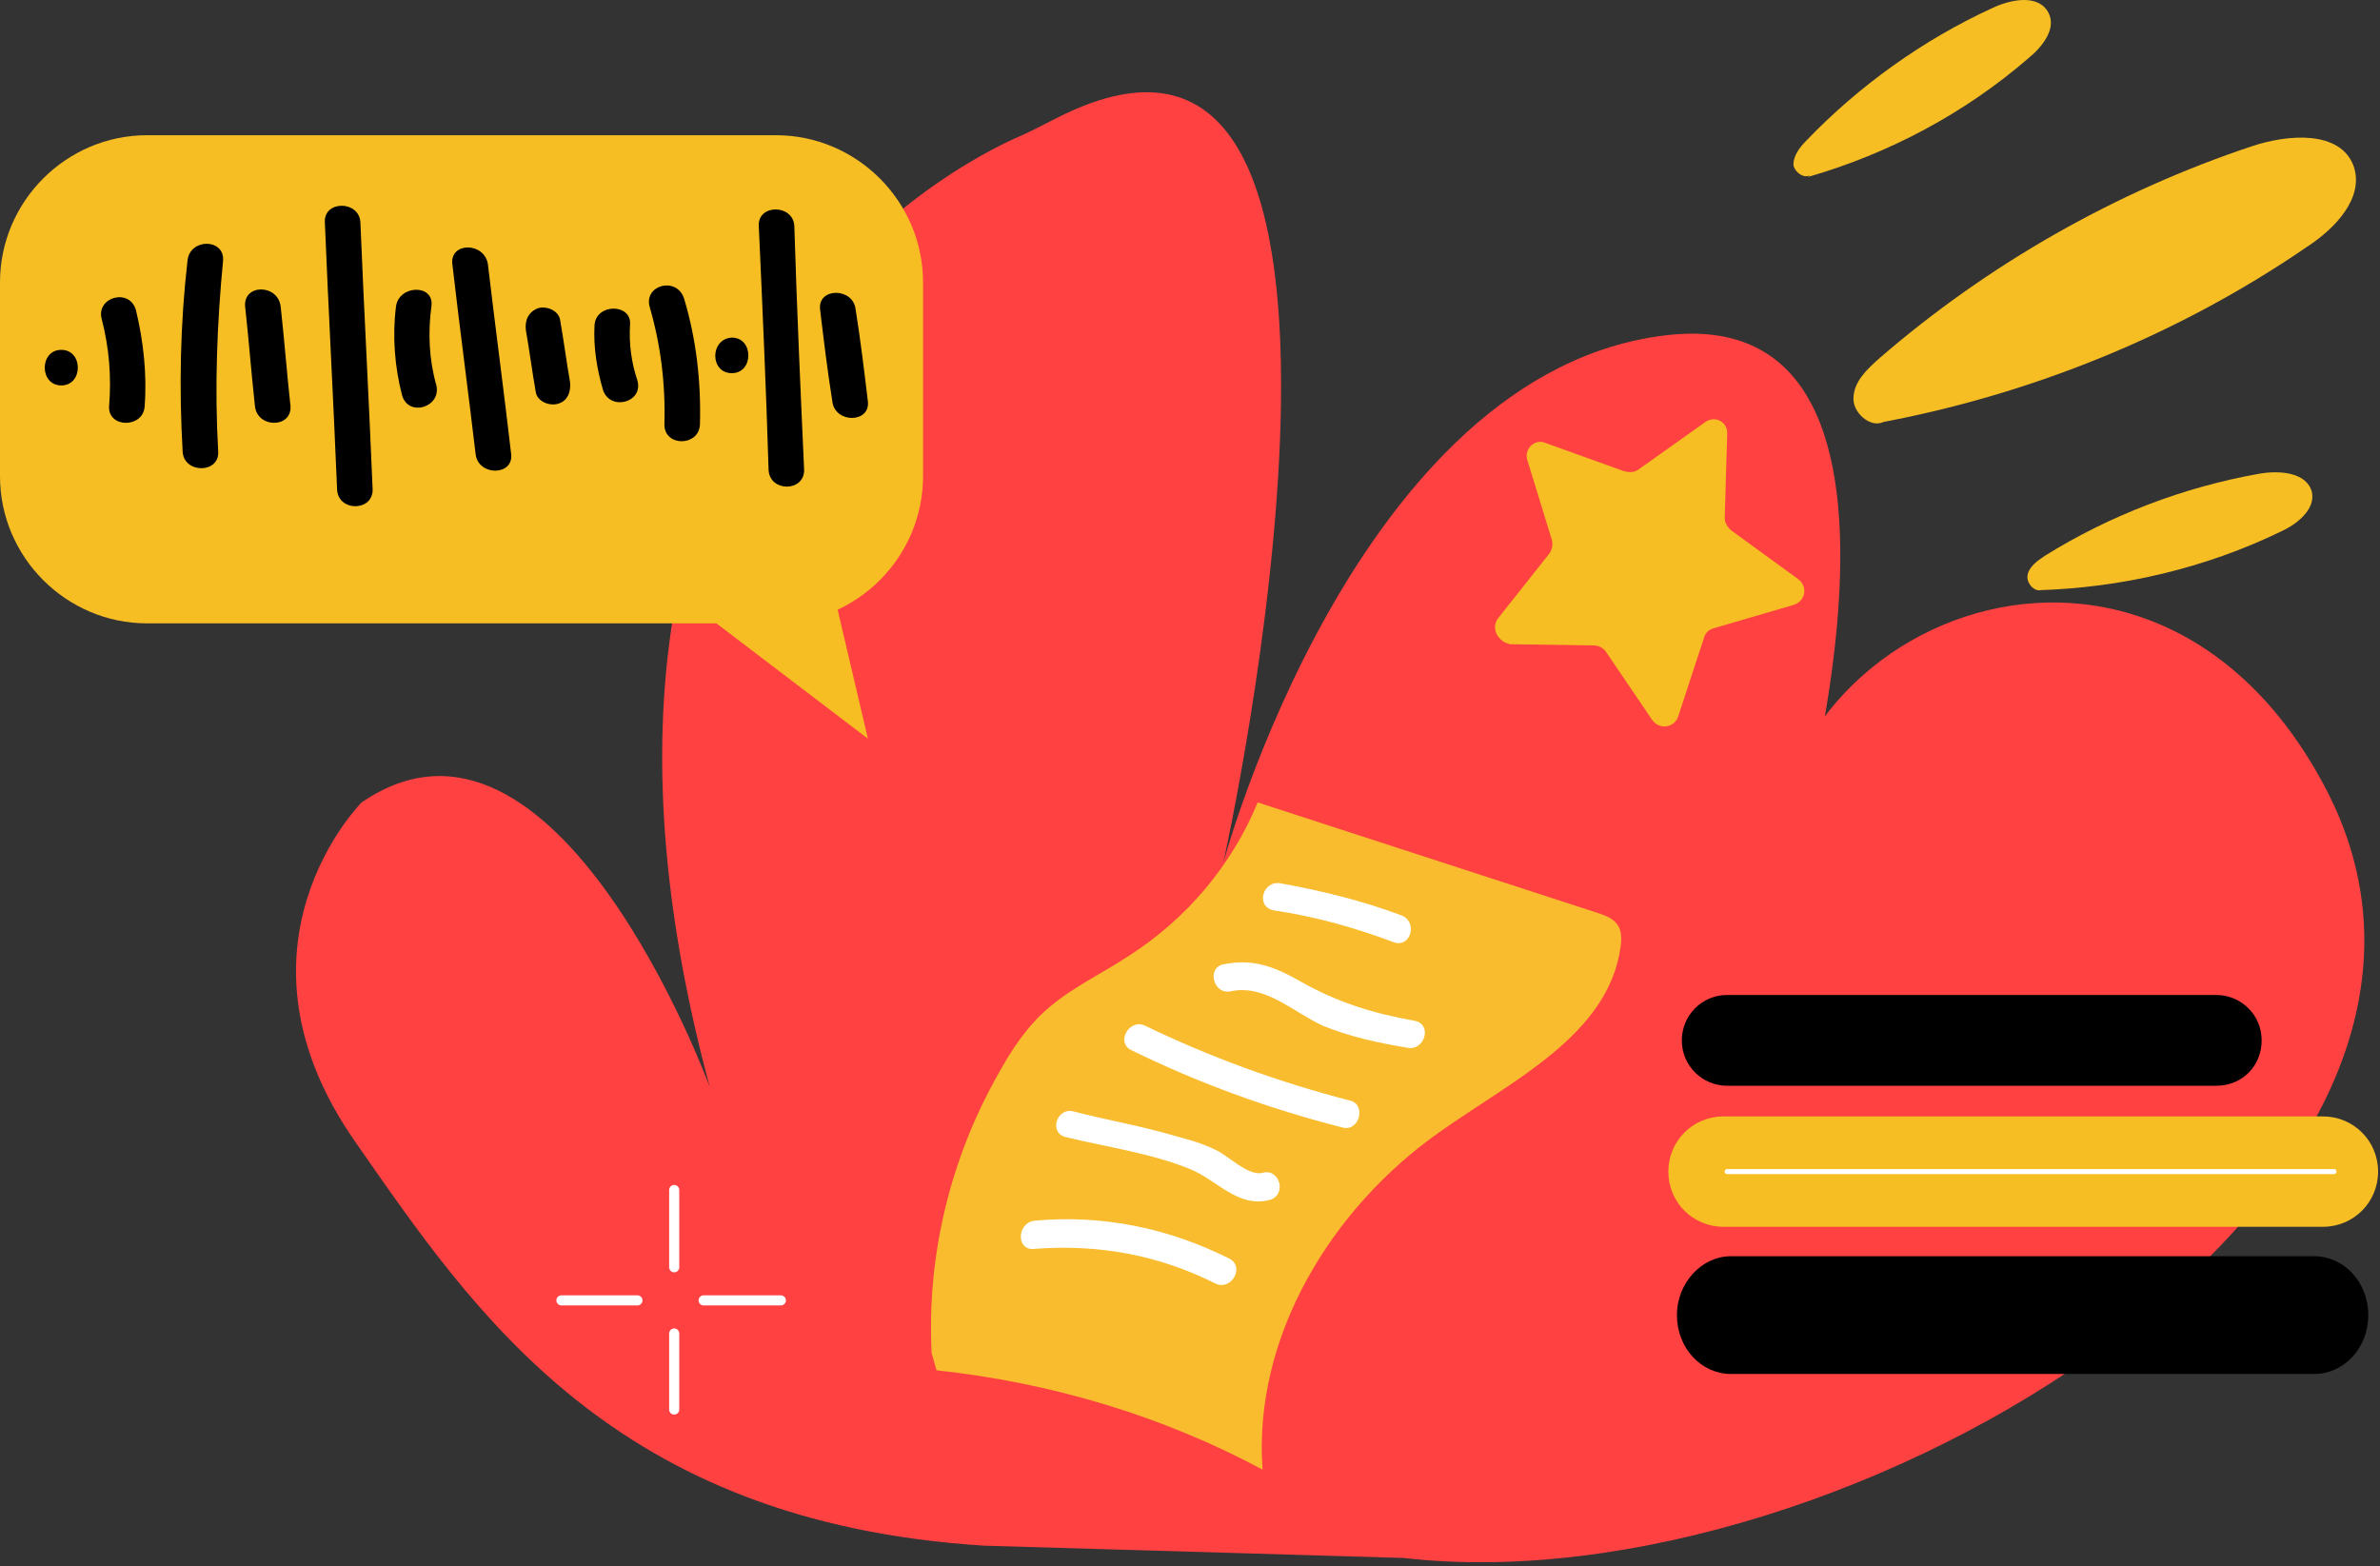 <?xml version="1.0" encoding="UTF-8"?> <svg xmlns="http://www.w3.org/2000/svg" width="471" height="310" viewBox="0 0 471 310" fill="none"><rect x="0" y="0" width="471" height="310" fill="#333333" stroke="none"/> <path d="M194.799 305.897L277.765 308.324C365.825 318.519 501.189 235.263 460.434 156.377C424.774 87.685 341.566 124.823 351.269 182.592C351.269 182.592 391.539 59.286 329.921 66.326C268.304 73.365 242.104 170.698 242.104 170.698C242.104 170.698 283.344 -14.503 209.112 23.363C206.201 24.819 203.532 26.276 200.621 27.489C182.67 35.742 104.313 80.889 140.459 215.117C140.459 215.117 110.136 132.347 71.564 158.804C71.564 158.804 43.181 187.203 70.351 226.04C93.882 259.779 121.295 301.285 194.799 305.897Z" fill="#FF4142"></path> <path d="M153.559 123.366H29.111C13.1 123.366 0 110.259 0 94.239V55.888C0 39.868 13.1 26.761 29.111 26.761H153.559C169.57 26.761 182.67 39.868 182.67 55.888V94.239C182.67 110.259 169.57 123.366 153.559 123.366Z" fill="#F7BE24"></path> <path d="M160.594 98.608L171.753 146.182L127.117 112.201L160.594 98.608Z" fill="#F7BE24"></path> <path d="M37.116 51.519C35.661 64.141 35.418 76.763 36.146 89.384C36.388 93.754 43.423 93.754 43.181 89.384C42.453 76.763 42.938 64.141 44.151 51.519C44.394 47.15 37.601 47.15 37.116 51.519Z" fill="black"></path> <path d="M48.518 60.743C49.246 67.297 49.731 73.85 50.459 80.404C50.944 84.773 57.736 84.773 57.494 80.404C56.766 73.85 56.281 67.297 55.553 60.743C55.068 56.131 48.033 56.131 48.518 60.743Z" fill="black"></path> <path d="M20.135 63.17C21.59 68.753 22.076 74.578 21.59 80.404C21.348 84.773 28.383 84.773 28.626 80.404C29.111 74.093 28.383 67.539 26.927 61.471C25.715 56.859 18.922 58.801 20.135 63.17Z" fill="black"></path> <path d="M64.286 43.995C65.014 61.714 65.984 79.19 66.712 96.909C66.955 101.278 73.747 101.278 73.747 96.909C73.019 79.19 72.049 61.714 71.321 43.995C71.079 39.626 64.044 39.626 64.286 43.995Z" fill="black"></path> <path d="M78.356 60.743C77.629 66.568 78.114 72.637 79.569 78.219C80.782 82.588 87.332 80.647 86.362 76.278C84.906 71.18 84.664 65.84 85.391 60.5C85.877 56.131 78.842 56.374 78.356 60.743Z" fill="black"></path> <path d="M89.515 52.248C90.971 64.869 92.669 77.491 94.125 89.87C94.61 94.239 101.645 94.239 101.16 89.87C99.704 77.248 98.006 64.627 96.55 52.248C95.823 47.878 89.03 47.878 89.515 52.248Z" fill="black"></path> <path d="M104.071 65.355C104.799 69.481 105.284 73.365 106.012 77.491C106.254 79.433 108.68 80.404 110.378 79.918C112.319 79.433 113.047 77.491 112.804 75.549C112.076 71.423 111.591 67.539 110.863 63.413C110.621 61.471 108.195 60.5 106.497 60.986C104.556 61.714 103.828 63.413 104.071 65.355Z" fill="black"></path> <path d="M117.656 64.383C117.413 68.753 118.141 73.122 119.354 77.248C120.809 81.374 127.359 79.675 126.146 75.306C124.933 71.665 124.448 68.024 124.691 64.141C124.933 60.014 117.898 60.014 117.656 64.383Z" fill="black"></path> <path d="M128.572 60.743C130.756 68.267 131.726 76.035 131.483 84.045C131.483 88.414 138.276 88.414 138.518 84.045C138.761 75.549 137.791 67.054 135.365 59.044C133.909 54.675 127.359 56.374 128.572 60.743Z" fill="black"></path> <path d="M144.826 73.85C149.192 73.85 149.192 66.811 144.826 66.811C140.459 67.054 140.459 73.85 144.826 73.85Z" fill="black"></path> <path d="M12.13 76.277C16.496 76.277 16.496 69.238 12.13 69.238C7.763 69.238 7.763 76.277 12.13 76.277Z" fill="black"></path> <path d="M150.163 44.723C150.891 60.743 151.618 77.006 152.103 93.026C152.346 97.395 159.139 97.395 159.139 93.026C158.411 77.006 157.683 60.743 157.198 44.723C156.955 40.354 149.92 40.354 150.163 44.723Z" fill="black"></path> <path d="M162.292 61.228C163.02 67.296 163.748 73.364 164.718 79.433C165.203 83.802 172.238 83.802 171.753 79.433C171.025 73.364 170.298 67.296 169.327 61.228C168.842 56.859 161.807 56.859 162.292 61.228Z" fill="black"></path> <path d="M184.368 267.789C183.397 248.613 188.007 229.438 197.468 212.69C200.136 207.835 203.29 202.98 207.656 199.34C212.508 195.213 218.33 192.543 223.425 189.145C234.826 181.863 243.802 171.183 248.897 158.804C271.215 166.086 293.776 173.368 316.094 180.65C317.549 181.135 319.005 181.621 319.975 182.834C320.946 184.048 320.946 185.747 320.703 187.446C318.277 204.922 299.113 213.903 284.8 224.098C263.452 239.147 247.926 264.633 249.867 290.848C229.975 280.168 207.899 273.614 185.338 271.187" fill="#F8BC2E"></path> <path d="M252.05 180.164C260.298 181.378 268.061 183.563 275.824 186.475C279.22 187.689 280.676 182.349 277.28 181.135C269.517 178.223 261.511 176.281 253.506 174.824C249.867 174.096 248.411 179.436 252.05 180.164Z" fill="white"></path> <path d="M243.56 196.184C250.352 194.728 255.932 200.311 261.754 202.981C267.091 205.165 272.67 206.379 278.492 207.35C281.889 208.078 283.587 202.738 279.948 202.01C271.7 200.554 264.665 198.369 257.387 194.243C252.293 191.33 247.926 189.631 242.104 190.844C238.708 191.573 240.163 196.913 243.56 196.184Z" fill="white"></path> <path d="M223.91 207.835C237.252 214.389 251.323 219.486 265.635 223.127C269.032 224.098 270.487 218.515 267.091 217.787C253.021 214.146 239.678 209.291 226.578 202.98C223.425 201.524 220.756 206.379 223.91 207.835Z" fill="white"></path> <path d="M211.053 225.069C219.058 227.011 227.791 228.224 235.554 231.38C240.891 233.564 245.015 239.147 251.322 237.448C254.719 236.477 253.263 231.137 249.867 232.108C246.956 232.836 242.832 228.467 240.406 227.496C237.98 226.282 235.312 225.554 232.643 224.826C226.093 222.884 219.058 221.671 212.508 219.972C209.112 219.001 207.414 224.341 211.053 225.069Z" fill="white"></path> <path d="M204.745 247.157C217.36 246.186 229.247 248.37 240.406 253.953C243.56 255.652 246.471 250.798 243.317 249.098C231.188 243.03 218.33 240.36 204.745 241.574C201.107 242.059 201.107 247.642 204.745 247.157Z" fill="white"></path> <path d="M459.707 242.788H341.08C335.016 242.788 330.164 237.933 330.164 231.865C330.164 225.797 335.016 220.942 341.08 220.942H459.707C465.771 220.942 470.623 225.797 470.623 231.865C470.623 237.933 465.771 242.788 459.707 242.788Z" fill="#F7BE24"></path> <path d="M438.601 214.874H341.808C336.957 214.874 332.832 210.99 332.832 205.893C332.832 201.038 336.714 196.912 341.808 196.912H438.601C443.453 196.912 447.577 200.796 447.577 205.893C447.577 210.99 443.696 214.874 438.601 214.874Z" fill="black"></path> <path d="M458.009 271.915H342.536C336.714 271.915 331.862 266.817 331.862 260.264C331.862 253.953 336.714 248.613 342.536 248.613H458.009C463.831 248.613 468.682 253.71 468.682 260.264C468.682 266.817 463.831 271.915 458.009 271.915Z" fill="black"></path> <path d="M341.808 231.865H461.89" stroke="white" stroke-miterlimit="10" stroke-linecap="round"></path> <path d="M296.444 122.395L306.633 109.53C307.118 108.802 307.361 107.831 307.118 106.86L302.266 91.083C301.538 88.899 303.722 86.714 305.905 87.685L321.431 93.268C322.401 93.51 323.371 93.51 324.099 93.025L337.442 83.559C339.382 82.102 342.051 83.559 341.808 85.986L341.323 102.491C341.323 103.462 341.808 104.19 342.536 104.919L355.878 114.628C357.819 116.084 357.334 118.997 354.908 119.725L339.14 124.337C338.169 124.579 337.442 125.308 337.199 126.279L332.105 141.813C331.377 143.998 328.466 144.483 327.01 142.541L317.792 128.949C317.307 128.22 316.336 127.735 315.366 127.735L298.87 127.492C296.444 127.007 294.988 124.337 296.444 122.395Z" fill="#F7BE24"></path> <path d="M371.162 83.802C401.728 78.219 431.081 66.325 456.553 48.849C462.133 45.208 467.955 39.14 465.771 32.829C463.103 25.79 452.914 26.518 445.636 28.945C418.709 37.926 393.48 52.247 371.889 70.937C369.463 73.122 366.795 75.549 366.795 78.947C366.795 82.103 370.919 85.258 373.345 83.073" fill="#F7BE24"></path> <path d="M403.183 116.812C419.922 116.327 436.418 112.443 451.459 105.161C454.612 103.705 458.251 100.792 457.523 97.394C456.553 93.511 451.216 93.025 447.092 93.753C432.051 96.423 417.496 102.006 404.639 110.016C403.183 110.987 401.485 112.201 401.243 113.9C401 115.599 402.941 117.541 404.396 116.57" fill="#F7BE24"></path> <path d="M357.819 35.013C373.83 30.401 388.871 22.392 401.485 11.469C404.154 9.284 407.065 5.643 405.367 2.488C403.426 -1.153 398.089 -0.182 394.45 1.517C380.623 7.828 367.765 17.052 357.334 27.974C356.121 29.188 354.908 30.887 354.908 32.586C355.151 34.285 357.577 35.742 358.547 34.285" fill="#F7BE24"></path> <path d="M133.424 235.506V250.798" stroke="white" stroke-width="2" stroke-miterlimit="10" stroke-linecap="round"></path> <path d="M133.424 263.905V278.954" stroke="white" stroke-width="2" stroke-miterlimit="10" stroke-linecap="round"></path> <path d="M154.529 257.351H139.246" stroke="white" stroke-width="2" stroke-miterlimit="10" stroke-linecap="round"></path> <path d="M126.146 257.351H111.106" stroke="white" stroke-width="2" stroke-miterlimit="10" stroke-linecap="round"></path> </svg> 